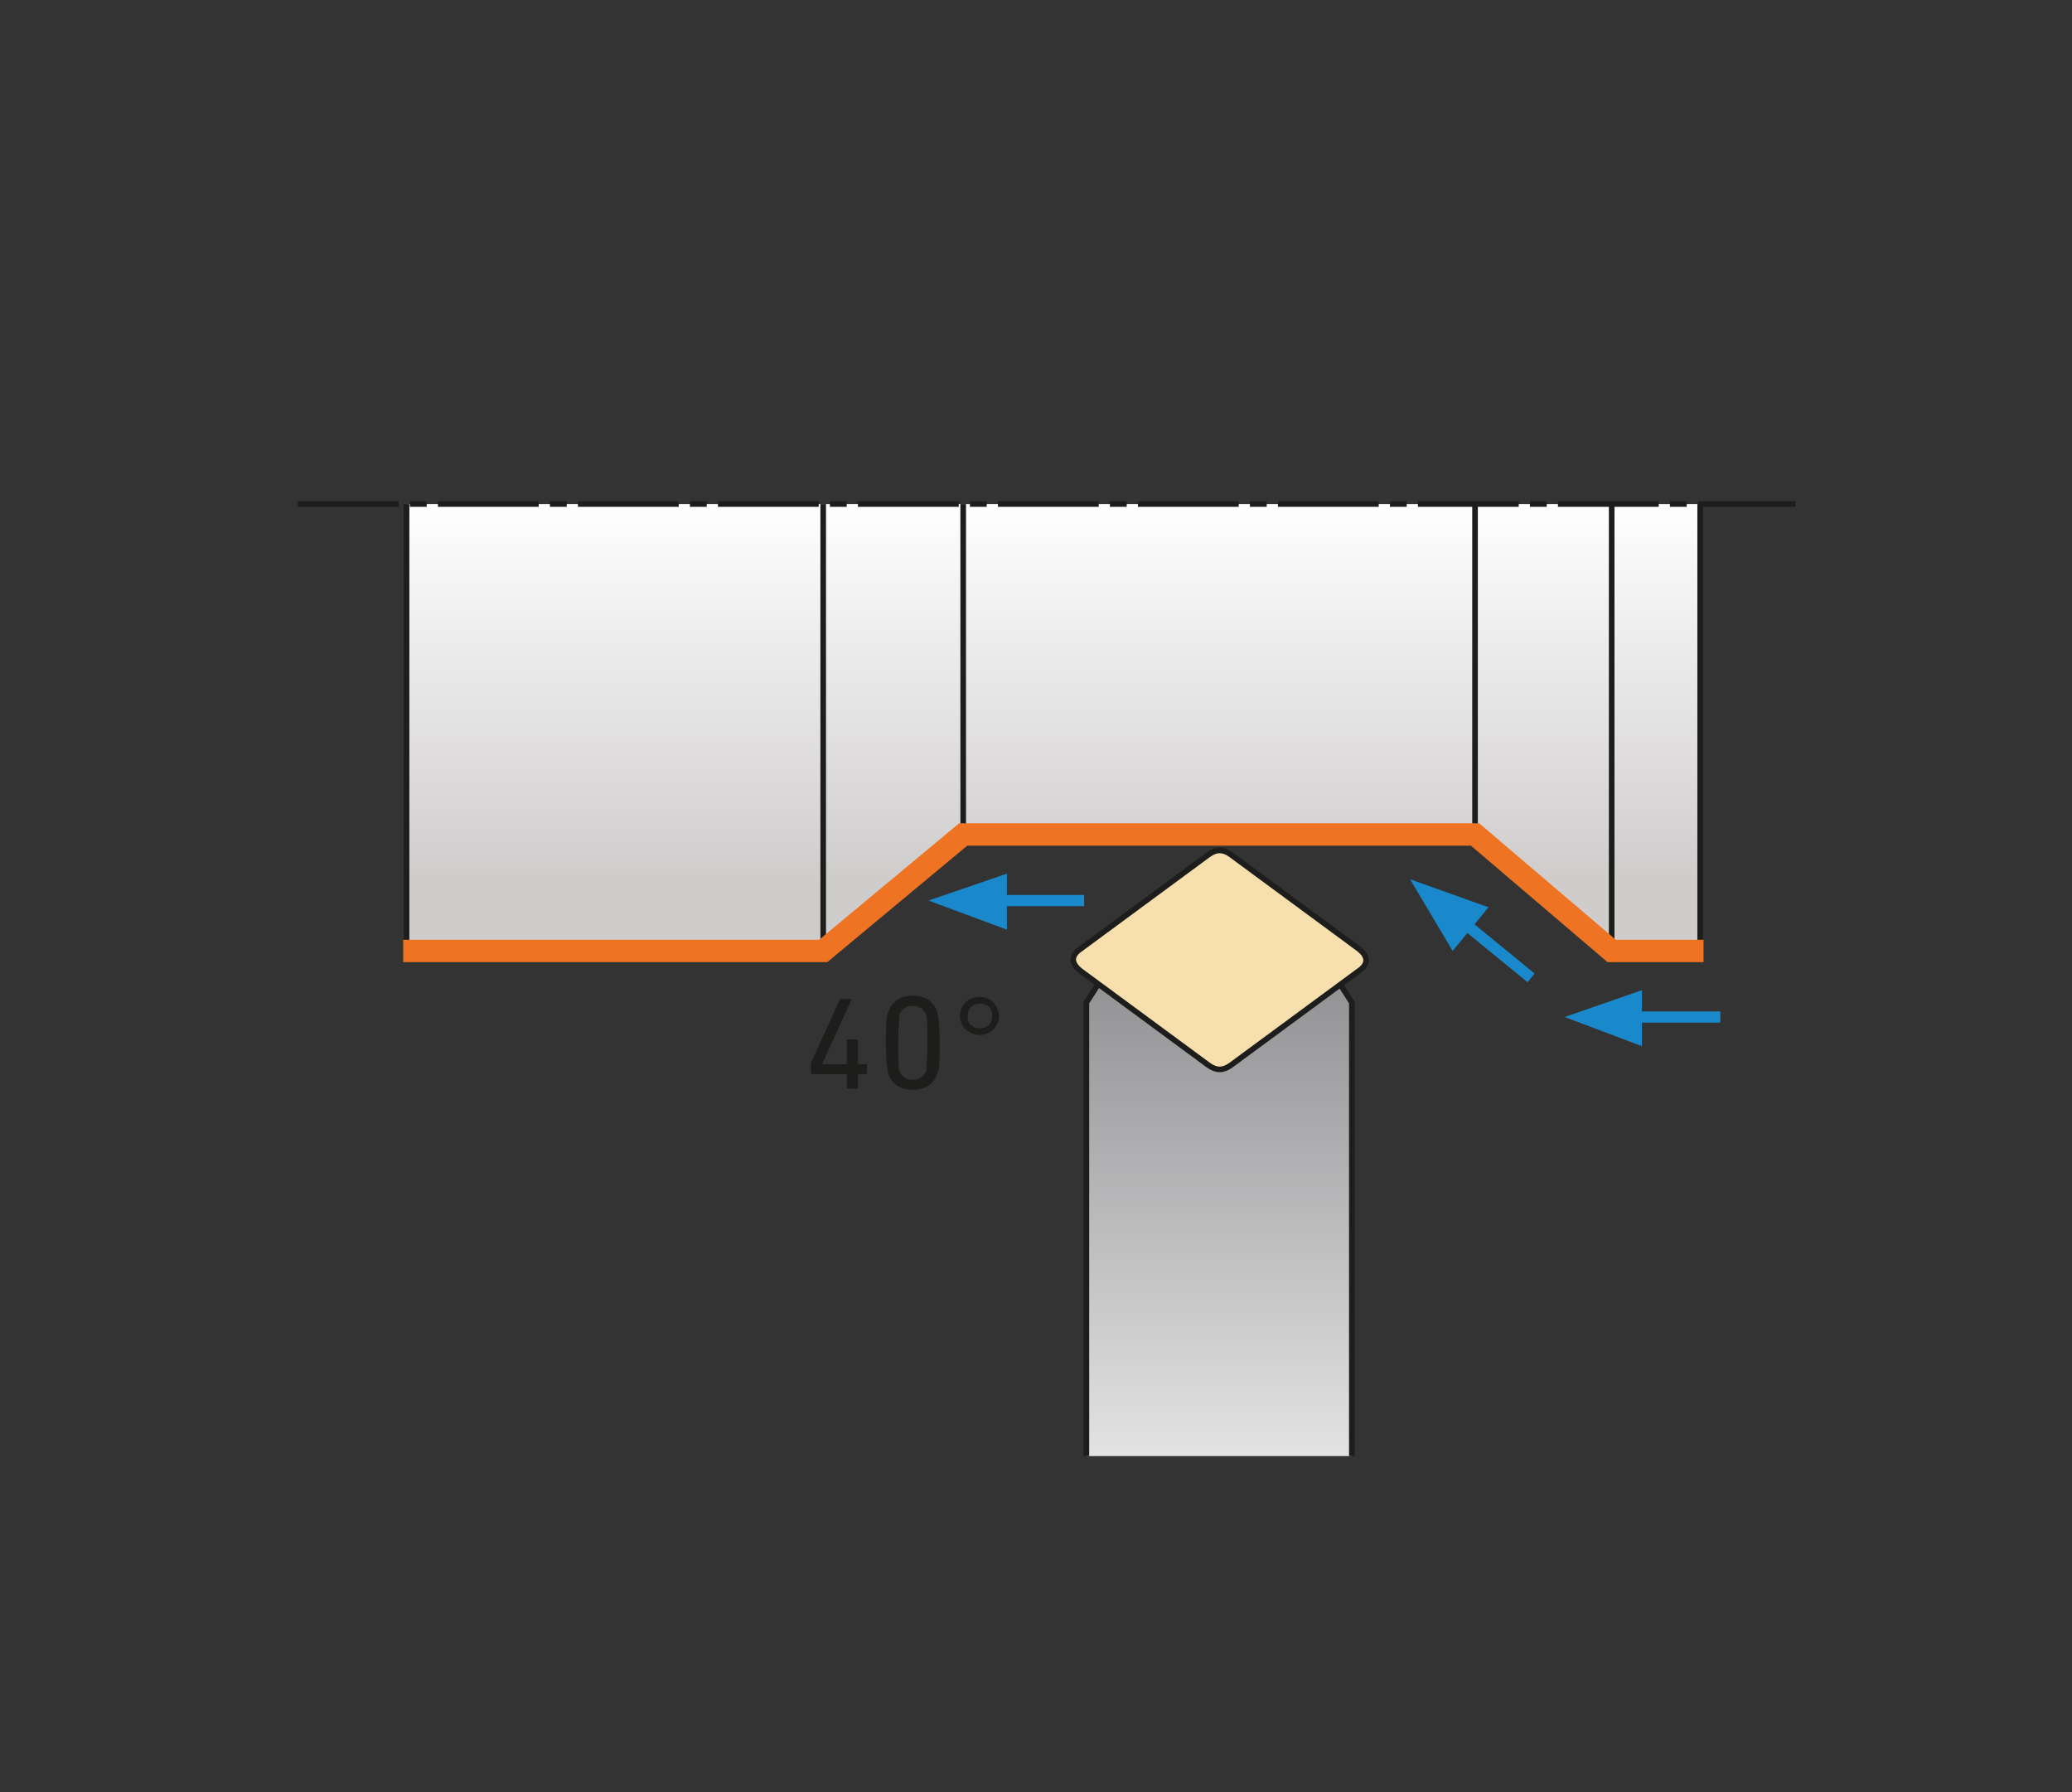 <?xml version="1.0" encoding="UTF-8"?>
<svg id="_Слой_1" data-name="Слой_1" xmlns="http://www.w3.org/2000/svg" xmlns:xlink="http://www.w3.org/1999/xlink" version="1.1" viewBox="0 0 185 160">
  <rect x="0" y="0" width="185" height="160" fill="#333333" stroke="none"/>
  <!-- Generator: Adobe Illustrator 29.1.0, SVG Export Plug-In . SVG Version: 2.1.0 Build 142)  -->
  <defs>
    <style>
      .st0 {
        fill: url(#_Безымянный_градиент_4);
      }

      .st1 {
        stroke: #1989cb;
      }

      .st1, .st2, .st3, .st4 {
        fill: none;
      }

      .st2, .st5, .st3, .st4 {
        stroke-miterlimit: 10;
      }

      .st2, .st5, .st3, .st6 {
        stroke: #1d1d1b;
        stroke-width: .5px;
      }

      .st7 {
        fill: #1989cb;
      }

      .st5 {
        fill: #f7e0ad;
      }

      .st8 {
        fill: #1d1d1b;
      }

      .st3 {
        stroke-dasharray: 9 1 1.5 1;
      }

      .st4 {
        stroke: #ee7423;
        stroke-width: 2px;
      }

      .st6 {
        fill: url(#_Безымянный_градиент_8);
        stroke-miterlimit: 3.9;
      }
    </style>
    <linearGradient id="_Безымянный_градиент_4" data-name="Безымянный градиент 4" x1="94.1" y1="44.9" x2="94.1" y2="87" gradientUnits="userSpaceOnUse">
      <stop offset="0" stop-color="#fff"/>
      <stop offset=".8" stop-color="#cfcccc"/>
    </linearGradient>
    <linearGradient id="_Безымянный_градиент_8" data-name="Безымянный градиент 8" x1="108.9" y1="144.8" x2="108.9" y2="79.6" gradientUnits="userSpaceOnUse">
      <stop offset="0" stop-color="#fff"/>
      <stop offset="1" stop-color="#838386"/>
    </linearGradient>
  </defs>
  <g>
    <polygon class="st0" points="73.5 84.9 36.3 84.9 36.3 50.1 36.3 45 151.8 45 151.8 50.2 151.8 84.9 143.9 84.9 131.7 74.5 86 74.5 73.5 84.9"/>
    <polyline class="st6" points="120.7 130 120.7 112 120.7 89.5 115.8 81.9 101.9 81.9 97 89.5 97 112 97 130"/>
    <line class="st2" x1="36.3" y1="84.9" x2="36.3" y2="45"/>
    <g>
      <path class="st8" d="M72.5,95.8c0,0-.1,0-.1-.1v-.7s0,0,0-.1l2.6-5.7c0,0,0,0,.2,0h.8c0,0,.1,0,0,.1l-2.6,5.7h0s2.2,0,2.2,0c0,0,0,0,0,0v-2.1c0,0,0-.1.1-.1h.8c0,0,.1,0,.1.1v2.1s0,0,0,0h.7c0,0,.1,0,.1.1v.7c0,0,0,.1-.1.1h-.7s0,0,0,0v1.2c0,0,0,.1-.1.1h-.8c0,0-.1,0-.1-.1v-1.2s0,0,0,0h-3.2Z"/>
      <path class="st8" d="M79.1,93.1c0-1.4,0-2.3.2-2.7.3-1,1.1-1.5,2.2-1.5s1.9.5,2.2,1.5c.1.4.2,1.3.2,2.7s0,2.3-.2,2.7c-.3,1-1.1,1.5-2.2,1.5s-1.9-.5-2.2-1.5c-.1-.4-.2-1.3-.2-2.7ZM81.5,96.4c.6,0,1-.3,1.2-.8,0-.3.1-1.1.1-2.5s0-2.2-.1-2.5c-.2-.5-.6-.8-1.2-.8s-1,.3-1.2.8c0,.3-.1,1.1-.1,2.5s0,2.2.1,2.5c.2.5.6.8,1.2.8Z"/>
      <path class="st8" d="M87.5,92.4c-.5,0-.9-.2-1.3-.5-.3-.3-.5-.8-.5-1.2s.2-.9.5-1.2c.3-.3.8-.5,1.3-.5s.9.2,1.2.5c.3.3.5.8.5,1.2s-.2.9-.5,1.2c-.3.3-.7.5-1.2.5ZM87.5,91.8c.3,0,.6-.1.8-.3.2-.2.3-.5.3-.8s-.1-.6-.3-.8c-.2-.2-.5-.3-.8-.3s-.6.1-.8.3c-.2.2-.3.5-.3.8s0,.6.3.8c.2.2.5.3.8.3Z"/>
    </g>
    <path class="st5" d="M107.9,95.1l-11.4-8.4c-.9-.7-.9-1.4,0-2l11.4-8.4c.7-.5,1.3-.5,2,0l11.4,8.4c.9.7.9,1.4,0,2l-11.4,8.4c-.7.5-1.3.5-2,0Z"/>
    <line class="st2" x1="151.8" y1="84.9" x2="151.8" y2="45"/>
    <line class="st2" x1="73.5" y1="84.9" x2="73.5" y2="45"/>
    <line class="st2" x1="86" y1="74.5" x2="86" y2="45"/>
    <line class="st2" x1="131.7" y1="74.5" x2="131.7" y2="45"/>
    <line class="st2" x1="143.9" y1="84.9" x2="143.9" y2="45"/>
    <polyline class="st4" points="36 84.9 73.5 84.9 86 74.5 131.7 74.5 143.9 84.9 152.1 84.9"/>
    <line class="st3" x1="26.6" y1="45" x2="160.3" y2="45"/>
  </g>
  <g>
    <polygon class="st7" points="146.6 88.4 139.7 90.8 146.6 93.4 146.6 88.4"/>
    <line class="st1" x1="145.1" y1="90.8" x2="153.6" y2="90.8"/>
  </g>
  <g>
    <polygon class="st7" points="132.9 81 125.9 78.5 129.7 84.9 132.9 81"/>
    <line class="st1" x1="130.1" y1="81.9" x2="136.7" y2="87.3"/>
  </g>
  <g>
    <polygon class="st7" points="89.9 78 82.9 80.4 89.9 83 89.9 78"/>
    <line class="st1" x1="88.3" y1="80.4" x2="96.8" y2="80.4"/>
  </g>
</svg>